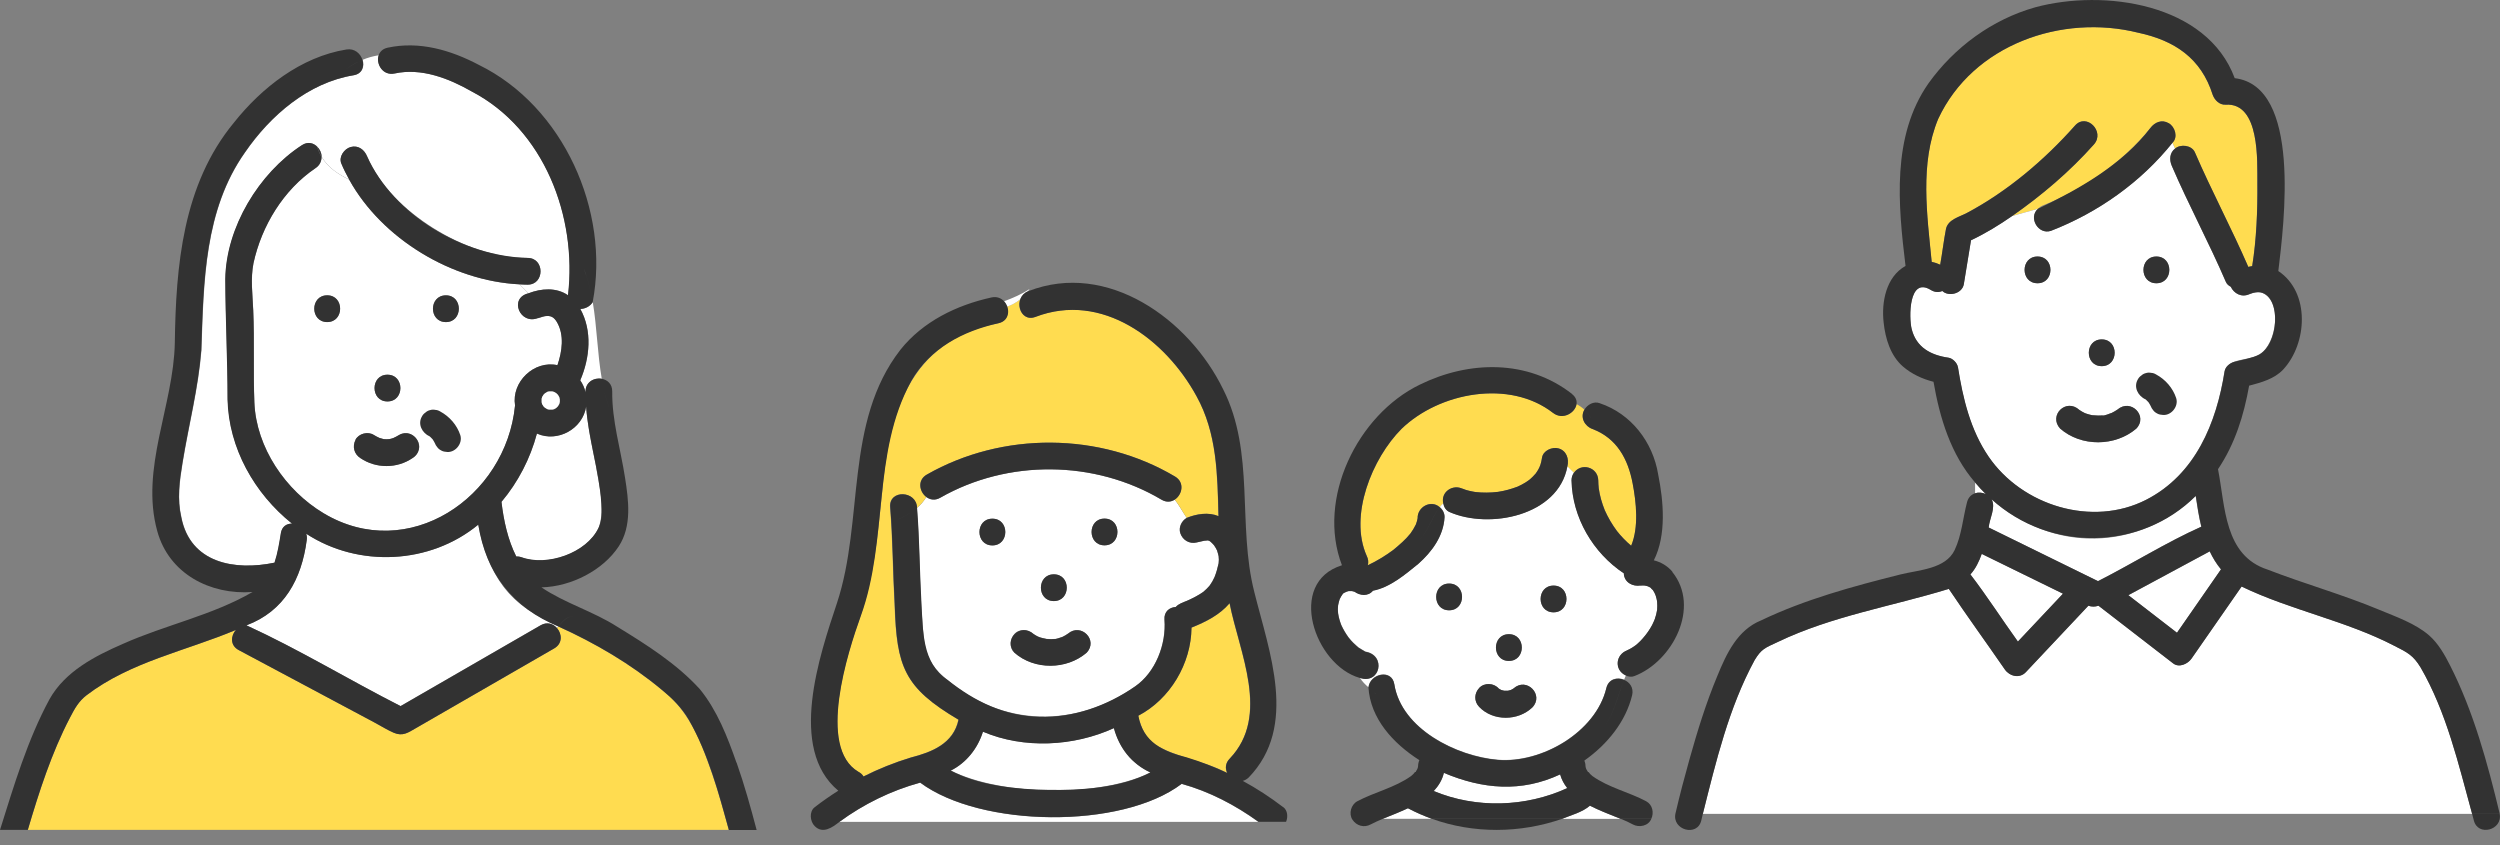 <?xml version="1.0" encoding="utf-8"?>
<svg xmlns="http://www.w3.org/2000/svg" width="275" height="93" viewBox="0 0 275 93" fill="none">
<rect x="0" y="0" width="275" height="93" fill="#808080" stroke="none"/>
<g clip-path="url(#clip0_1862_8476)">
<path d="M183.77 92.956C183.922 93.027 183.859 92.991 183.77 92.956V92.956Z" fill="white"/>
<path d="M127.056 81.897C129.464 83.359 132.497 83.68 134.976 85.025C134.744 84.535 134.771 83.938 135.27 83.448C139.765 78.716 136.296 71.748 135.244 66.366C134.156 67.649 132.63 68.416 131.052 69.048C131.016 73.022 128.697 76.916 125.201 78.743C125.504 80.008 126.04 81.211 127.047 81.906L127.056 81.897Z" fill="#FFDC50"/>
<path d="M124.666 83.724C123.587 82.762 122.936 81.461 122.534 80.088C118.093 82.111 112.635 82.396 108.131 80.48C107.56 82.307 106.311 83.902 104.59 84.757C110.102 87.538 121.009 87.734 126.557 84.963C125.888 84.633 125.246 84.232 124.675 83.715L124.666 83.724Z" fill="white"/>
<path d="M101.718 70.759C101.977 72.55 102.824 73.682 104.224 74.796C110.271 79.973 118.387 80.089 124.835 75.517C127.092 73.976 128.296 70.866 128.082 68.166C128.011 67.275 128.635 66.812 129.322 66.767C129.643 66.411 130.124 66.268 130.552 66.09C131.186 65.814 131.81 65.502 132.372 65.092C132.613 64.878 132.853 64.664 133.059 64.406C133.273 64.112 133.451 63.8 133.594 63.47C133.79 62.989 133.933 62.463 134.04 61.956C134.075 61.715 134.075 61.43 134.04 61.18C134.004 60.984 133.906 60.699 133.861 60.539C133.772 60.343 133.665 60.156 133.531 59.977C133.424 59.844 133.299 59.728 133.174 59.612C133.041 59.496 133.023 59.487 133.148 59.585C133.112 59.559 133.076 59.541 133.041 59.514C133.005 59.496 132.987 59.487 132.969 59.478C132.934 59.469 132.889 59.452 132.853 59.443C132.845 59.443 132.844 59.443 132.836 59.443C132.773 59.452 132.479 59.487 132.461 59.478C132.185 59.532 131.908 59.594 131.632 59.666C130.829 59.87 130.071 59.407 129.821 58.641C129.616 58.008 129.964 57.286 130.535 56.965C130.106 56.342 129.732 55.62 129.223 54.961C128.822 55.228 128.305 55.29 127.761 54.97C120.403 50.603 110.86 50.505 103.422 54.756C102.842 55.085 102.289 54.987 101.888 54.675C101.62 55.148 101.263 55.54 100.853 55.878C101.254 60.833 101.085 65.832 101.7 70.768L101.718 70.759ZM121.491 57.046C123.391 57.046 123.382 59.986 121.491 59.986C119.6 59.986 119.6 57.046 121.491 57.046ZM115.917 63.176C117.816 63.176 117.808 66.117 115.917 66.117C114.026 66.117 114.026 63.176 115.917 63.176ZM111.591 69.725C112.162 69.102 113.134 69.235 113.696 69.743C113.839 69.841 113.99 69.93 114.151 70.011C114.472 70.153 114.784 70.198 115.114 70.278C115.444 70.305 115.774 70.305 116.104 70.278C116.042 70.278 115.979 70.296 115.917 70.305C116.202 70.296 116.577 70.144 116.862 70.055C117.085 69.948 117.317 69.815 117.522 69.663C117.495 69.681 117.478 69.699 117.46 69.708C118.913 68.451 120.849 70.438 119.511 71.802C117.308 73.682 113.785 73.718 111.591 71.802C110.967 71.267 111.083 70.278 111.591 69.725ZM109.156 57.055C111.056 57.055 111.047 59.995 109.156 59.995C107.266 59.995 107.266 57.055 109.156 57.055Z" fill="white"/>
<path d="M109.825 35.553C100.006 37.478 97.794 45.462 97.027 54.266C96.554 58.837 96.162 63.372 94.663 67.747C93.236 71.73 89.838 82.218 94.405 84.891C94.672 85.025 94.851 85.203 94.967 85.408C96.625 84.571 98.365 83.876 100.175 83.323C102.503 82.726 104.866 81.79 105.419 79.162C99.408 75.606 98.632 73.343 98.4 66.571C98.195 62.971 98.195 59.362 97.901 55.772C97.749 53.82 100.826 53.936 100.853 55.87C101.263 55.531 101.611 55.139 101.887 54.667C101.129 54.096 100.871 52.813 101.941 52.207C110.271 47.449 120.991 47.52 129.25 52.421C130.338 53.072 130.035 54.417 129.223 54.952C129.741 55.602 130.106 56.324 130.534 56.957C131.614 56.52 132.925 56.306 134.022 56.77C133.906 52.198 133.87 47.654 131.596 43.555C128.18 37.327 121.197 32.042 113.892 34.849C112.599 35.348 111.85 33.976 112.215 32.934C111.752 33.308 111.27 33.557 110.771 33.736C111.02 34.466 110.779 35.34 109.816 35.553H109.825Z" fill="#FFDC50"/>
<path d="M112.224 32.934C112.358 32.559 112.626 32.23 113.072 32.043C113.134 31.953 113.196 31.882 113.259 31.784C112.376 32.372 111.413 32.782 110.432 33.148C110.583 33.317 110.699 33.522 110.771 33.736C111.27 33.566 111.761 33.308 112.215 32.934H112.224Z" fill="white"/>
<path d="M129.973 86.228C123.355 91.254 107.845 91.031 101.21 86.094C98.017 86.968 95.002 88.447 92.327 90.407H138.419C135.859 88.554 133.014 87.074 129.973 86.228Z" fill="white"/>
<path d="M109.165 59.995C111.056 59.995 111.065 57.055 109.165 57.055C107.266 57.055 107.266 59.995 109.165 59.995Z" fill="#323232"/>
<path d="M115.926 66.117C117.817 66.117 117.825 63.176 115.926 63.176C114.026 63.176 114.026 66.117 115.926 66.117Z" fill="#323232"/>
<path d="M114.16 70.019C113.999 69.939 113.848 69.85 113.705 69.752C112.233 68.416 110.289 70.385 111.6 71.811C113.794 73.726 117.317 73.691 119.52 71.811C120.849 70.438 118.922 68.46 117.469 69.716C117.487 69.699 117.504 69.69 117.531 69.672C117.326 69.823 117.094 69.957 116.871 70.064C116.586 70.153 116.211 70.305 115.926 70.314C115.988 70.314 116.051 70.296 116.113 70.287C115.783 70.323 115.453 70.323 115.123 70.287C114.793 70.216 114.481 70.171 114.16 70.019Z" fill="#323232"/>
<path d="M121.5 59.986C123.391 59.986 123.4 57.046 121.5 57.046C119.6 57.046 119.6 59.986 121.5 59.986Z" fill="#323232"/>
<path d="M129.259 52.421C121.001 47.52 110.289 47.449 101.95 52.207C100.88 52.822 101.139 54.105 101.897 54.667C102.244 54.052 102.467 53.321 102.467 52.359C102.467 53.321 102.244 54.052 101.897 54.667C102.307 54.97 102.86 55.077 103.431 54.747C110.869 50.505 120.403 50.595 127.77 54.961C128.314 55.282 128.831 55.21 129.232 54.952C128.706 54.284 128.037 53.696 126.994 53.348C128.037 53.696 128.706 54.292 129.232 54.952C130.044 54.417 130.347 53.072 129.259 52.421Z" fill="#323232"/>
<path d="M141.157 88.794C139.73 87.698 138.249 86.736 136.706 85.898C136.929 85.836 137.152 85.72 137.357 85.524C142.816 79.884 139.596 71.668 137.973 65.119C136.091 57.741 138.08 49.784 134.539 42.807C130.802 35.135 121.812 28.639 113.125 32.025C111.377 32.693 112.135 35.544 113.91 34.858C121.214 32.06 128.207 37.336 131.614 43.564C133.888 47.663 133.924 52.207 134.04 56.779C132.943 56.315 131.632 56.529 130.552 56.966C130.918 57.5 131.328 57.964 131.908 58.258C131.328 57.964 130.918 57.5 130.552 56.966C129.982 57.286 129.634 58.008 129.839 58.641C130.089 59.407 130.847 59.87 131.649 59.666C131.926 59.594 132.202 59.532 132.479 59.478C132.497 59.478 132.782 59.461 132.853 59.443C132.853 59.443 132.862 59.443 132.871 59.443C132.916 59.452 132.951 59.469 132.987 59.478C133.005 59.487 133.023 59.496 133.059 59.514C133.094 59.541 133.13 59.559 133.166 59.585C133.05 59.487 133.059 59.496 133.192 59.612C133.317 59.728 133.442 59.844 133.549 59.977C133.674 60.156 133.781 60.343 133.879 60.539C133.924 60.699 134.022 60.975 134.057 61.18C134.093 61.43 134.084 61.715 134.057 61.956C133.95 62.463 133.799 62.989 133.611 63.47C133.469 63.8 133.281 64.121 133.076 64.406C132.871 64.655 132.63 64.878 132.39 65.092C131.828 65.493 131.203 65.805 130.57 66.09C130.133 66.268 129.66 66.411 129.339 66.767C128.653 66.812 128.028 67.275 128.1 68.166C128.314 70.866 127.11 73.976 124.853 75.517C121.767 77.629 118.12 78.957 114.356 78.85C110.458 78.743 107.248 77.175 104.242 74.796C101.406 72.907 101.549 69.449 101.361 66.411C101.165 62.9 101.156 59.38 100.88 55.879C100.202 56.44 99.39 56.859 98.561 57.269C99.381 56.859 100.202 56.44 100.88 55.879C100.853 53.945 97.776 53.82 97.928 55.781C98.222 59.371 98.222 62.98 98.427 66.58C98.65 73.343 99.444 75.633 105.446 79.171C104.893 81.799 102.53 82.735 100.202 83.332C98.382 83.885 96.652 84.58 94.993 85.417C94.877 85.221 94.699 85.034 94.431 84.9C89.865 82.218 93.263 71.739 94.69 67.756C97.731 59.407 95.894 49.846 100.238 41.916C102.298 38.325 105.901 36.427 109.843 35.553C111.101 35.277 111.136 33.887 110.458 33.148C108.166 34.003 105.83 34.627 104.456 36.685C105.83 34.627 108.166 34.003 110.458 33.148C110.137 32.8 109.656 32.586 109.058 32.72C105.223 33.566 101.531 35.357 99.043 38.476C92.862 46.442 95.074 57.233 92.068 66.331C90.142 72.131 86.654 82.343 92.211 86.977C91.328 87.538 90.463 88.135 89.615 88.794C88.982 89.284 89.107 90.362 89.615 90.87C90.507 91.77 91.56 91.022 92.344 90.398C95.02 88.438 98.035 86.959 101.228 86.085C107.854 91.022 123.364 91.245 129.99 86.219C133.041 87.066 135.877 88.545 138.437 90.398H141.469C141.692 89.855 141.638 89.151 141.166 88.785L141.157 88.794ZM115.364 86.887C111.948 86.834 107.792 86.451 104.581 84.767C106.302 83.911 107.551 82.316 108.122 80.49C112.635 82.405 118.093 82.12 122.526 80.097C123.078 82.227 124.523 84.072 126.539 84.972C123.23 86.691 118.869 86.941 115.355 86.887H115.364ZM134.985 85.016C133.567 84.357 132.104 83.787 130.579 83.323C127.984 82.664 125.736 81.675 125.219 78.725C128.715 76.899 131.034 72.996 131.07 69.031C132.648 68.398 134.173 67.632 135.261 66.349C136.314 71.731 139.783 78.699 135.288 83.43C134.789 83.929 134.762 84.526 134.994 85.007L134.985 85.016Z" fill="#323232"/>
<path d="M155.748 84.838C155.748 84.838 155.766 84.802 155.774 84.793C155.748 84.811 155.712 84.847 155.667 84.892C155.658 84.936 155.676 84.945 155.748 84.838Z" fill="white"/>
<path d="M155.81 84.767C155.81 84.767 155.792 84.776 155.783 84.785C155.792 84.785 155.81 84.758 155.819 84.758L155.81 84.767Z" fill="white"/>
<path d="M174.602 84.784C174.593 84.784 174.584 84.767 174.575 84.767C174.575 84.767 174.602 84.784 174.611 84.793L174.602 84.784Z" fill="white"/>
<path d="M151.672 90.255C151.583 90.291 151.52 90.327 151.672 90.255V90.255Z" fill="white"/>
<path d="M172.399 86.691C172.042 86.246 171.775 85.747 171.614 85.185C167.342 87.181 163.114 86.816 158.825 85.016C158.646 85.791 158.245 86.451 157.71 87.012C162.356 88.955 167.832 88.794 172.399 86.691Z" fill="white"/>
<path d="M174.602 84.785C174.637 84.856 174.727 84.972 174.7 84.874C174.664 84.829 174.629 84.802 174.602 84.785Z" fill="white"/>
<path d="M148.97 65.047C148.97 65.047 148.97 65.047 148.978 65.047C148.961 65.03 148.934 65.021 148.916 65.003C148.943 65.021 148.943 65.021 148.961 65.039L148.97 65.047Z" fill="white"/>
<path d="M170.847 45.417C166.067 41.693 158.352 43.136 154.178 47.164C150.94 50.407 148.372 56.716 150.343 61.136C150.53 61.501 150.548 61.849 150.468 62.169C151.467 61.697 152.421 61.118 153.304 60.459C153.955 59.915 154.615 59.362 155.15 58.685C155.382 58.364 155.587 58.035 155.756 57.678C155.855 57.42 155.926 57.153 155.971 56.885C155.962 56.93 155.953 56.957 155.944 56.992C155.926 57.117 155.881 57.215 155.944 56.992C155.908 55.754 157.415 54.916 158.379 55.789C158.495 55.647 158.619 55.495 158.762 55.371C158.477 54.096 159.841 53.223 160.929 53.793C160.796 53.74 160.769 53.722 160.796 53.731C161.295 53.936 161.821 54.061 162.303 54.132C163.123 54.23 163.953 54.212 164.764 54.114C165.505 54.007 166.236 53.802 166.941 53.535C167.386 53.33 167.895 53.054 168.261 52.76C168.51 52.564 168.724 52.323 168.938 52.083C169.108 51.851 169.25 51.601 169.375 51.343C169.313 51.468 169.304 51.486 169.313 51.459C169.482 51.102 169.563 50.728 169.616 50.354C169.732 49.561 170.731 49.133 171.427 49.329C172.319 49.57 172.631 50.505 172.408 51.316L173.121 52.029C173.942 50.844 175.788 51.388 175.815 52.84C175.815 53.143 175.833 53.392 175.868 53.713C175.984 54.551 176.216 55.344 176.528 56.119C176.894 56.939 177.34 57.705 177.875 58.418C178.33 58.997 178.865 59.55 179.436 60.031C180.283 57.99 179.989 55.246 179.596 53.17C179.079 50.487 177.857 48.215 175.181 47.191C174.325 46.897 173.79 45.916 174.29 45.07C174.022 44.82 173.728 44.615 173.424 44.446C173.273 45.408 171.908 46.237 170.847 45.408V45.417Z" fill="#FFDC50"/>
<path d="M178 73.325C177.777 72.497 178.294 71.811 179.025 71.516C178.945 71.552 178.918 71.552 178.936 71.552C179.284 71.401 179.596 71.213 179.891 71C180.559 70.501 181.514 69.369 181.942 68.326C181.96 68.273 182.04 68.086 182.04 68.086C182.156 67.738 182.245 67.435 182.299 67.061C182.325 66.749 182.325 66.509 182.299 66.206C182.299 66.108 182.183 65.6 182.102 65.404C182.049 65.226 181.924 65.038 181.826 64.887C181.763 64.843 181.612 64.709 181.585 64.638C181.523 64.611 181.46 64.566 181.389 64.531C181.291 64.468 181.068 64.415 180.943 64.397C180.854 64.397 180.765 64.388 180.675 64.388C180.622 64.388 180.221 64.433 180.488 64.388C179.605 64.548 178.66 64.04 178.633 63.051C175.253 60.806 172.961 56.912 172.88 52.822C172.88 52.519 172.97 52.243 173.13 52.011L172.417 51.298C171.436 56.734 163.828 58.24 159.449 56.315C159.065 56.146 158.842 55.763 158.762 55.353C158.619 55.477 158.503 55.62 158.379 55.772C158.709 56.048 158.923 56.458 158.905 56.885C158.798 58.944 157.522 60.672 156.024 62C154.561 63.185 152.911 64.593 151.03 64.958C150.503 65.609 149.585 65.511 148.987 65.056C148.987 65.056 148.987 65.056 148.978 65.056C149.041 65.11 149.05 65.119 148.951 65.056C148.844 65.038 148.684 65.003 148.702 64.994C148.604 64.994 148.497 64.985 148.399 64.994C148.381 64.994 148.354 65.003 148.309 65.012C148.229 65.038 148.149 65.056 148.077 65.083C148.184 65.056 147.872 65.181 147.81 65.217C147.801 65.226 147.783 65.243 147.765 65.261C147.721 65.306 147.712 65.324 147.703 65.324C147.569 65.502 147.462 65.698 147.364 65.903C147.293 66.126 147.239 66.348 147.194 66.571C147.15 66.901 147.159 67.106 147.194 67.444C147.266 67.917 147.382 68.326 147.551 68.754C147.774 69.235 148.042 69.699 148.354 70.118C148.666 70.527 149.041 70.875 149.424 71.205C149.674 71.365 149.933 71.516 150.191 71.668C152.537 72.051 151.832 75.312 149.585 74.546C149.817 74.938 150.164 75.286 150.53 75.606C150.691 74.065 153.108 73.53 153.375 75.25C154.151 80.169 160.225 83.18 164.747 83.564C169.554 83.974 175.529 80.534 176.698 75.678C176.938 74.662 177.902 74.448 178.651 74.76C178.713 74.6 178.785 74.43 178.856 74.279C178.455 74.083 178.116 73.717 178 73.316V73.325ZM165.977 69.761C167.877 69.761 167.868 72.702 165.977 72.702C164.087 72.702 164.087 69.761 165.977 69.761ZM159.404 67.132C157.505 67.132 157.513 64.192 159.404 64.192C161.295 64.192 161.295 67.132 159.404 67.132ZM168.564 77.816C166.985 79.322 164.238 79.358 162.713 77.754C161.357 76.275 163.507 74.288 164.88 75.749C164.961 75.802 165.041 75.847 165.13 75.892C165.237 75.927 165.353 75.963 165.469 75.981C165.603 75.981 165.737 75.981 165.87 75.981C165.986 75.954 166.102 75.927 166.209 75.892C166.316 75.838 166.423 75.785 166.521 75.713C167.939 74.448 169.884 76.444 168.564 77.816ZM170.892 67.355C168.992 67.355 169.001 64.415 170.892 64.415C172.782 64.415 172.782 67.355 170.892 67.355Z" fill="white"/>
<path d="M152.662 89.846C152.475 89.917 152.278 89.997 152.091 90.069H157.523C156.613 89.748 155.73 89.365 154.874 88.901C154.142 89.24 153.402 89.543 152.662 89.837V89.846Z" fill="white"/>
<path d="M177.679 89.837C176.742 89.463 175.788 89.088 174.896 88.625C174.049 89.356 172.845 89.659 171.819 90.077H178.294C178.089 89.997 177.884 89.917 177.688 89.837H177.679Z" fill="white"/>
<path d="M172.934 43.341C168.038 39.519 161.589 39.652 156.167 42.316C149.308 45.649 144.813 54.872 147.614 62.178C141.487 64.085 144.599 73.165 149.576 74.573C149.255 74.029 149.157 73.388 149.558 72.586C149.157 73.388 149.255 74.029 149.576 74.573C151.823 75.339 152.519 72.078 150.182 71.695C149.924 71.552 149.665 71.392 149.415 71.231C149.023 70.902 148.657 70.545 148.345 70.144C148.033 69.717 147.765 69.262 147.542 68.781C147.373 68.344 147.257 67.943 147.186 67.471C147.159 67.133 147.15 66.928 147.186 66.598C147.23 66.366 147.284 66.152 147.355 65.93C147.453 65.725 147.56 65.529 147.694 65.35C147.694 65.35 147.712 65.333 147.756 65.288C147.783 65.27 147.792 65.252 147.801 65.243C147.864 65.208 148.176 65.083 148.069 65.11C148.149 65.083 148.229 65.065 148.301 65.039C148.336 65.039 148.363 65.03 148.39 65.021C148.488 65.012 148.595 65.021 148.693 65.021C148.675 65.021 148.845 65.056 148.943 65.083C149.041 65.145 149.032 65.137 148.969 65.083C148.969 65.083 148.969 65.083 148.978 65.083C149.585 65.538 150.495 65.636 151.021 64.985C152.912 64.62 154.553 63.212 156.015 62.027C157.514 60.699 158.78 58.971 158.896 56.912C158.914 56.484 158.7 56.083 158.37 55.798C157.326 57.081 156.987 59.086 155.427 59.861C156.987 59.086 157.317 57.081 158.37 55.798C157.415 54.934 155.908 55.763 155.935 57.001C155.935 56.974 155.953 56.939 155.962 56.894C155.917 57.162 155.846 57.429 155.748 57.687C155.578 58.044 155.373 58.373 155.141 58.694C154.606 59.362 153.946 59.924 153.295 60.467C152.412 61.127 151.458 61.715 150.459 62.178C150.539 61.866 150.521 61.51 150.334 61.145C148.363 56.725 150.932 50.416 154.169 47.173C158.343 43.145 166.058 41.702 170.838 45.426C171.899 46.246 173.264 45.426 173.416 44.464C172.577 43.992 171.703 43.751 171.141 43.19C171.703 43.751 172.577 44.001 173.416 44.464C173.478 44.081 173.344 43.68 172.925 43.35L172.934 43.341ZM148.978 65.047C148.978 65.047 148.961 65.03 148.934 65.012C148.952 65.03 148.978 65.039 148.996 65.056C148.996 65.056 148.996 65.056 148.987 65.056L148.978 65.047Z" fill="#323232"/>
<path d="M183.967 62.891C183.396 62.223 182.691 61.831 181.924 61.635C183.333 58.837 182.986 55.103 182.397 52.181C181.817 48.625 179.427 45.507 175.958 44.348C175.324 44.108 174.602 44.508 174.281 45.07C174.575 45.346 174.852 45.676 175.066 46.112C174.843 45.676 174.575 45.346 174.281 45.07C173.781 45.916 174.317 46.888 175.173 47.191C177.848 48.206 179.079 50.479 179.588 53.17C179.989 55.246 180.283 57.99 179.427 60.031C178.856 59.55 178.321 58.997 177.866 58.418C177.331 57.696 176.885 56.939 176.519 56.119C176.207 55.335 175.975 54.542 175.859 53.713C175.824 53.401 175.815 53.143 175.806 52.84C175.779 51.388 173.933 50.844 173.113 52.029C174.102 53.018 175.324 54.239 176.038 54.952C175.324 54.239 174.111 53.027 173.113 52.029C172.952 52.261 172.863 52.537 172.863 52.84C172.943 56.93 175.226 60.824 178.615 63.069C178.642 64.049 179.588 64.566 180.47 64.406C180.203 64.442 180.595 64.406 180.658 64.406C180.747 64.406 180.836 64.406 180.925 64.415C181.05 64.433 181.264 64.486 181.371 64.548C181.434 64.584 181.505 64.629 181.567 64.655C181.594 64.718 181.746 64.86 181.808 64.905C181.897 65.056 182.022 65.243 182.085 65.422C182.165 65.609 182.29 66.135 182.281 66.224C182.308 66.518 182.299 66.767 182.281 67.079C182.227 67.453 182.138 67.756 182.022 68.104C182.022 68.104 181.951 68.291 181.924 68.344C181.496 69.387 180.542 70.519 179.873 71.017C179.659 71.169 179.445 71.312 179.213 71.427C179.159 71.454 178.731 71.641 179.008 71.534C177.715 71.971 177.527 73.717 178.829 74.305C179.133 73.655 179.489 73.067 179.962 72.595C179.489 73.067 179.133 73.655 178.829 74.305C179.133 74.448 179.472 74.493 179.784 74.368C183.993 72.755 187.088 66.785 183.949 62.909L183.967 62.891Z" fill="#323232"/>
<path d="M171.436 49.32C170.74 49.133 169.741 49.561 169.625 50.345C169.581 50.621 169.527 50.888 169.438 51.156C169.411 51.236 169.206 51.672 169.375 51.334C169.251 51.592 169.108 51.842 168.938 52.073C168.724 52.314 168.51 52.546 168.261 52.751C167.886 53.045 167.387 53.321 166.941 53.526C166.236 53.793 165.514 53.998 164.764 54.105C163.944 54.203 163.123 54.212 162.303 54.123C161.955 54.069 161.616 53.998 161.277 53.9C161.143 53.855 160.501 53.597 160.92 53.784C159.832 53.214 158.468 54.087 158.753 55.361C158.932 55.201 159.128 55.059 159.36 54.943C159.128 55.059 158.932 55.201 158.753 55.361C158.825 55.771 159.048 56.154 159.44 56.324C163.819 58.248 171.418 56.752 172.408 51.307C172.31 51.209 172.203 51.102 172.113 51.013C172.203 51.102 172.301 51.2 172.408 51.307C172.622 50.487 172.319 49.561 171.427 49.32H171.436Z" fill="#323232"/>
<path d="M165.978 72.702C167.868 72.702 167.877 69.761 165.978 69.761C164.078 69.761 164.078 72.702 165.978 72.702Z" fill="#323232"/>
<path d="M170.892 67.356C172.782 67.356 172.791 64.415 170.892 64.415C168.992 64.415 168.992 67.356 170.892 67.356Z" fill="#323232"/>
<path d="M162.704 75.678C162.151 76.275 162.133 77.166 162.704 77.754C164.229 79.358 166.985 79.322 168.555 77.817C169.875 76.444 167.931 74.448 166.512 75.714C166.414 75.785 166.307 75.838 166.2 75.892C166.084 75.927 165.977 75.963 165.861 75.981C165.728 75.981 165.594 75.981 165.46 75.981C165.344 75.954 165.228 75.927 165.121 75.892C165.032 75.847 164.952 75.803 164.871 75.749C164.336 75.134 163.275 75.054 162.704 75.669V75.678Z" fill="#323232"/>
<path d="M159.404 67.132C161.295 67.132 161.304 64.192 159.404 64.192C157.505 64.192 157.505 67.132 159.404 67.132Z" fill="#323232"/>
<path d="M155.962 56.975C155.899 57.198 155.944 57.099 155.962 56.975V56.975Z" fill="#323232"/>
<path d="M171.819 90.077H157.531C162.107 91.717 167.217 91.672 171.819 90.077Z" fill="#323232"/>
<path d="M178.294 90.077C178.74 90.255 179.186 90.452 179.605 90.684C180.292 91.067 181.335 90.862 181.639 90.077H178.285H178.294ZM178.713 90.255C178.802 90.291 178.865 90.327 178.713 90.255V90.255Z" fill="#323232"/>
<path d="M181.095 88.144C179.168 87.119 176.956 86.647 175.164 85.364C174.976 85.221 174.878 85.105 174.709 84.891C174.736 84.99 174.647 84.874 174.611 84.802C174.602 84.802 174.584 84.776 174.575 84.776C174.584 84.776 174.593 84.785 174.602 84.793C174.566 84.731 174.522 84.669 174.486 84.597C174.441 84.473 174.424 84.41 174.406 84.277C174.406 84.063 174.361 83.858 174.281 83.662C176.841 81.862 178.838 79.349 179.534 76.48C179.73 75.651 179.266 75.036 178.651 74.787C177.857 76.738 177.429 79.064 176.056 80.436C177.429 79.064 177.848 76.738 178.651 74.787C177.902 74.475 176.939 74.689 176.698 75.705C175.529 80.561 169.554 84 164.747 83.591C160.225 83.207 154.16 80.204 153.375 75.277C153.108 73.566 150.691 74.101 150.53 75.633C150.887 75.945 151.253 76.222 151.538 76.507C151.253 76.222 150.887 75.936 150.53 75.633C150.753 79.037 153.224 81.764 156.131 83.617C156.042 83.813 155.989 84.045 155.989 84.277C155.971 84.41 155.962 84.455 155.908 84.588C155.873 84.66 155.828 84.722 155.792 84.785C155.801 84.785 155.81 84.767 155.819 84.767C155.81 84.767 155.792 84.785 155.783 84.793C155.757 84.856 155.65 84.99 155.676 84.891C155.516 85.105 155.409 85.212 155.222 85.364C153.429 86.647 151.217 87.119 149.291 88.144C148.613 88.518 148.336 89.498 148.764 90.158C149.21 90.844 150.058 91.084 150.78 90.683C151.208 90.461 151.645 90.265 152.091 90.078C153.028 89.703 153.964 89.338 154.874 88.91C155.73 89.365 156.622 89.748 157.523 90.078H171.81C172.836 89.659 174.04 89.356 174.887 88.625C175.984 89.186 177.144 89.614 178.285 90.078H181.639C181.96 89.4 181.781 88.518 181.086 88.144H181.095ZM151.672 90.256C151.52 90.327 151.583 90.291 151.672 90.256V90.256ZM157.71 87.012C158.236 86.442 158.646 85.791 158.825 85.016C163.115 86.825 167.342 87.181 171.614 85.186C171.775 85.747 172.042 86.246 172.399 86.691C167.824 88.794 162.356 88.955 157.71 87.012Z" fill="#323232"/>
<path d="M155.775 84.785C155.712 84.811 155.676 84.856 155.667 84.892C155.703 84.847 155.739 84.811 155.775 84.794V84.785Z" fill="#323232"/>
<path d="M174.709 84.883C174.709 84.883 174.655 84.802 174.602 84.785C174.629 84.802 174.664 84.829 174.7 84.874L174.709 84.883Z" fill="#323232"/>
<path d="M65.544 51.218C65.116 49.071 64.634 46.915 64.474 44.723C64.108 47.173 61.343 48.715 59.06 47.699C58.328 50.443 56.991 53.036 55.162 55.21C55.403 57.26 55.858 59.372 56.786 61.216C56.964 61.216 57.151 61.234 57.356 61.305C60.166 62.348 64.536 60.86 65.847 58.062C66.614 55.87 65.892 53.437 65.544 51.218Z" fill="white"/>
<path d="M63.84 33.985C65.178 36.4 64.893 39.376 63.831 41.836C64.108 42.228 64.304 42.682 64.42 43.163C64.349 42.058 65.347 41.497 66.195 41.666C65.713 38.904 65.669 36.008 65.205 33.237C64.91 33.718 64.366 33.976 63.84 33.994V33.985Z" fill="white"/>
<path d="M38.413 19.764C37.245 19.185 36.112 18.49 35.372 17.251C35.381 17.714 35.193 18.187 34.694 18.507C31.18 20.878 28.781 24.834 27.889 28.942C27.55 30.652 27.791 32.435 27.862 34.163C28.005 37.532 27.853 40.909 27.987 44.277C28.192 49.222 31.412 53.954 35.603 56.458C44.888 62.018 55.671 54.729 56.661 44.598C56.25 42.014 58.748 39.599 61.325 40.169C61.842 38.663 62.11 36.845 61.263 35.42C60.924 34.867 60.594 34.689 59.952 34.778C59.729 34.805 58.926 35.108 59.211 34.974C57.205 35.803 55.947 32.791 58.132 32.265L57.142 31.276C49.749 30.911 42.025 26.295 38.413 19.764ZM35.987 35.42C34.087 35.42 34.096 32.479 35.987 32.479C37.878 32.479 37.878 35.42 35.987 35.42ZM42.614 41.212C44.513 41.212 44.504 44.152 42.614 44.152C40.723 44.152 40.723 41.212 42.614 41.212ZM46.047 49.507C45.949 49.882 45.691 50.185 45.37 50.389C43.666 51.557 41.338 51.557 39.635 50.389C38.939 49.944 38.725 49.106 39.109 48.376C39.465 47.69 40.473 47.431 41.124 47.85C41.32 47.975 41.535 48.082 41.748 48.18C41.9 48.233 42.061 48.278 42.221 48.313C42.417 48.331 42.614 48.331 42.819 48.313C42.97 48.278 43.122 48.242 43.274 48.189C43.488 48.091 43.702 47.984 43.898 47.859C44.977 47.164 46.44 48.322 46.056 49.516L46.047 49.507ZM49.044 35.429C47.144 35.429 47.153 32.488 49.044 32.488C50.935 32.488 50.935 35.429 49.044 35.429Z" fill="white"/>
<path d="M62.493 32.479C63.501 23.845 59.88 14.221 51.898 10.06C49.374 8.626 46.359 7.449 43.425 8.082C42.114 8.367 41.347 7.022 41.668 6.077C41.053 6.175 40.446 6.344 39.893 6.576C40.116 7.298 39.867 8.118 38.912 8.278C33.927 9.089 29.762 12.698 26.97 16.752C22.475 23.114 22.422 31.045 22.163 38.521C21.833 42.7 20.763 46.781 20.094 50.906C19.764 52.885 19.496 54.916 19.96 56.894C20.941 61.956 25.846 62.802 30.217 61.893C30.564 60.842 30.743 59.728 30.912 58.659C31.028 57.901 31.572 57.589 32.143 57.598C28.005 54.292 25.177 49.285 25.053 43.938C25.053 39.528 24.812 35.099 24.803 30.697C24.883 25.012 28.504 19.033 33.231 15.968C33.873 15.549 34.489 15.718 34.899 16.128C34.863 16.012 34.819 15.915 34.792 15.79C34.819 15.905 34.863 16.012 34.899 16.128C35.193 16.422 35.38 16.832 35.389 17.251C36.121 18.49 37.262 19.185 38.431 19.764C38.11 19.185 37.806 18.588 37.557 17.982C37.254 17.242 37.896 16.36 38.582 16.173C39.421 15.941 40.09 16.467 40.393 17.198C41.757 20.486 44.602 23.15 47.555 25.021C50.685 26.999 54.306 28.363 58.043 28.372C59.943 28.372 59.934 31.321 58.043 31.312C57.749 31.312 57.446 31.294 57.151 31.276L58.141 32.265C59.55 31.713 61.218 31.597 62.493 32.479Z" fill="white"/>
<path d="M55.269 64.379C53.816 62.41 53.057 60.084 52.603 57.705C47.296 62.089 39.421 62.463 33.677 58.703C33.748 58.926 33.775 59.166 33.731 59.434C33.169 63.684 31.278 67.213 27.104 68.781C32.865 71.418 38.386 74.787 44.059 77.665C49.196 74.698 54.333 71.739 59.47 68.772C60.175 68.362 60.852 68.603 61.263 69.084C61.307 69.022 61.361 68.959 61.405 68.906C59.033 67.774 56.901 66.616 55.26 64.379H55.269Z" fill="white"/>
<path d="M77.664 83.261C76.621 80.463 75.256 77.736 72.812 75.9C69.388 73.04 65.472 70.75 61.414 68.915C61.37 68.977 61.316 69.039 61.272 69.093C61.816 69.725 61.905 70.786 60.968 71.32C55.876 74.252 50.792 77.192 45.7 80.124C44.897 80.587 44.299 81.024 43.318 80.605C42.614 80.302 41.936 79.866 41.258 79.509C36.255 76.845 31.26 74.172 26.257 71.507C25.285 70.991 25.383 69.921 25.953 69.289C20.451 71.606 14.341 72.791 9.516 76.48C8.651 77.148 8.232 77.905 7.688 78.957C5.672 82.824 4.299 87.101 3.059 91.289H80.162C79.43 88.58 78.663 85.88 77.655 83.252L77.664 83.261Z" fill="#FFDC50"/>
<path d="M34.89 16.137C35.024 16.556 35.184 16.93 35.381 17.26C35.372 16.841 35.184 16.431 34.89 16.137Z" fill="#323232"/>
<path d="M81.009 83.885C80.028 81.078 78.895 78.155 76.995 75.82C74.436 73.005 71.127 70.92 67.898 68.942C65.249 67.24 62.155 66.366 59.559 64.611C62.859 64.531 66.346 62.713 68.059 60.102C69.522 57.874 69.147 55.041 68.754 52.546C68.264 49.383 67.31 46.291 67.345 43.056C67.354 42.236 66.81 41.773 66.186 41.666C66.4 42.887 66.694 44.072 67.149 45.212C66.694 44.081 66.4 42.887 66.186 41.666C65.33 41.506 64.34 42.067 64.411 43.163C64.295 42.682 64.099 42.236 63.822 41.835C64.884 39.376 65.169 36.4 63.831 33.985C64.358 33.967 64.893 33.718 65.196 33.228C64.982 31.954 64.679 30.706 64.206 29.512C64.679 30.697 64.982 31.945 65.196 33.228C67.105 23.221 61.985 11.7 52.674 7.138C49.588 5.507 46.119 4.491 42.632 5.248C42.096 5.364 41.784 5.694 41.651 6.077C41.971 6.024 42.301 5.988 42.623 5.988C42.293 5.988 41.971 6.024 41.651 6.077C41.329 7.022 42.096 8.367 43.407 8.082C46.342 7.44 49.365 8.617 51.88 10.06C59.862 14.23 63.492 23.845 62.476 32.479C61.2 31.597 59.532 31.713 58.123 32.265L59.292 33.433L58.123 32.265C55.938 32.791 57.196 35.794 59.203 34.974C58.908 35.108 59.72 34.805 59.943 34.778C60.594 34.689 60.915 34.876 61.254 35.42C62.092 36.854 61.834 38.663 61.316 40.169C58.739 39.608 56.242 42.014 56.652 44.598C55.662 54.729 44.888 62.018 35.595 56.458C31.403 53.954 28.174 49.222 27.978 44.277C27.844 40.909 27.996 37.532 27.853 34.163C27.782 32.435 27.541 30.653 27.88 28.942C28.781 24.834 31.18 20.887 34.685 18.507C35.175 18.187 35.372 17.714 35.363 17.251C35.166 16.921 35.006 16.547 34.872 16.128C34.462 15.718 33.847 15.549 33.204 15.968C28.477 19.033 24.857 25.012 24.776 30.697C24.794 35.108 25.026 39.528 25.026 43.938C25.151 49.285 27.978 54.292 32.116 57.598C31.537 57.589 31.002 57.901 30.886 58.659C30.716 59.728 30.538 60.842 30.19 61.893C25.82 62.802 20.923 61.965 19.933 56.894C19.47 54.916 19.737 52.885 20.067 50.906C20.736 46.781 21.806 42.7 22.136 38.521C22.395 31.045 22.448 23.105 26.944 16.752C29.735 12.698 33.9 9.098 38.886 8.278C39.84 8.118 40.099 7.298 39.867 6.576C38.975 6.95 38.208 7.449 37.708 7.948C38.217 7.44 38.975 6.941 39.867 6.576C39.653 5.89 39.002 5.293 38.101 5.444C33.115 6.255 28.79 9.632 25.722 13.5C20.103 20.307 19.345 29.245 19.229 37.736C19.095 44.598 15.403 51.557 17.293 58.4C18.569 63.105 23.108 65.466 27.782 65.119C23.349 67.694 18.194 68.737 13.53 70.822C10.417 72.176 7.162 73.86 5.449 76.908C3.006 81.425 1.534 86.415 0 91.289H3.059C4.299 87.092 5.672 82.815 7.688 78.957C8.232 77.906 8.651 77.157 9.516 76.48C14.341 72.791 20.451 71.606 25.953 69.289C25.383 69.922 25.285 70.991 26.257 71.508C31.26 74.172 36.255 76.845 41.258 79.51C41.936 79.875 42.614 80.302 43.318 80.606C44.299 81.024 44.897 80.588 45.7 80.124C50.792 77.193 55.876 74.252 60.968 71.321C61.905 70.777 61.825 69.726 61.272 69.093C60.781 69.708 60.291 70.198 59.309 69.708C60.291 70.198 60.781 69.708 61.272 69.093C60.861 68.612 60.184 68.38 59.479 68.781C54.342 71.748 49.205 74.707 44.067 77.674C38.395 74.787 32.874 71.427 27.113 68.79C31.287 67.222 33.169 63.693 33.739 59.443C33.784 59.175 33.757 58.935 33.686 58.712C39.43 62.464 47.305 62.089 52.612 57.714C53.459 63.087 56.438 66.874 61.432 68.915C61.878 68.344 62.36 67.756 63.252 67.756C62.369 67.756 61.887 68.353 61.432 68.915C65.49 70.75 69.406 73.04 72.83 75.901C74.016 76.89 74.989 77.843 75.773 79.18C77.914 82.94 79.038 87.164 80.179 91.298H83.23C82.57 88.803 81.883 86.326 81.027 83.894L81.009 83.885ZM61.495 43.564C61.495 43.564 61.495 43.555 61.495 43.546C61.495 43.546 61.495 43.546 61.495 43.564ZM60.086 43.145C60.086 43.145 60.086 43.145 60.068 43.145C60.068 43.145 60.068 43.145 60.086 43.145ZM59.586 43.867C59.604 43.796 59.613 43.733 59.639 43.671C59.684 43.591 59.738 43.502 59.791 43.422C59.845 43.368 59.898 43.315 59.952 43.261C60.032 43.208 60.112 43.163 60.201 43.11C60.273 43.083 60.326 43.074 60.398 43.065C60.523 43.065 60.647 43.065 60.772 43.065C60.844 43.083 60.906 43.092 60.968 43.118C61.049 43.163 61.138 43.217 61.218 43.27C61.272 43.324 61.325 43.377 61.379 43.43C61.432 43.511 61.477 43.591 61.53 43.68C61.557 43.778 61.575 43.858 61.593 43.947C61.593 43.983 61.593 44.027 61.593 44.072C61.593 44.117 61.593 44.152 61.593 44.188C61.575 44.277 61.557 44.366 61.53 44.455C61.486 44.535 61.432 44.624 61.379 44.705C61.325 44.758 61.272 44.812 61.218 44.865C61.138 44.919 61.058 44.972 60.968 45.017C60.897 45.043 60.844 45.052 60.772 45.061C60.647 45.061 60.523 45.061 60.398 45.061C60.326 45.043 60.264 45.034 60.201 45.008C60.121 44.963 60.032 44.91 59.952 44.856C59.898 44.803 59.845 44.749 59.791 44.696C59.738 44.615 59.684 44.535 59.639 44.446C59.613 44.375 59.604 44.322 59.595 44.25C59.595 44.125 59.595 44.001 59.595 43.876L59.586 43.867ZM61.093 44.963C61.093 44.963 61.093 44.963 61.075 44.963C61.075 44.963 61.075 44.963 61.093 44.963ZM59.675 44.571C59.675 44.571 59.675 44.562 59.675 44.553C59.675 44.553 59.675 44.562 59.675 44.571ZM57.356 61.296C57.151 61.216 56.964 61.198 56.785 61.207C55.858 59.363 55.403 57.251 55.162 55.201C56.991 53.027 58.328 50.443 59.06 47.69C61.334 48.706 64.108 47.173 64.474 44.714C64.714 48.304 65.918 51.771 66.141 55.362C66.186 56.262 66.239 57.215 65.847 58.044C64.536 60.842 60.166 62.33 57.356 61.287V61.296Z" fill="#323232"/>
<path d="M39.118 48.376C38.734 49.106 38.948 49.944 39.644 50.389C41.356 51.557 43.675 51.557 45.379 50.389C47.029 49.365 45.575 46.923 43.889 47.85C43.693 47.975 43.479 48.082 43.265 48.18C43.113 48.233 42.971 48.278 42.81 48.304C42.614 48.322 42.417 48.322 42.212 48.304C42.052 48.269 41.9 48.224 41.74 48.171C41.526 48.073 41.312 47.966 41.115 47.841C40.464 47.422 39.465 47.69 39.1 48.367L39.118 48.376Z" fill="#323232"/>
<path d="M49.053 35.429C50.944 35.429 50.953 32.488 49.053 32.488C47.153 32.488 47.153 35.429 49.053 35.429Z" fill="#323232"/>
<path d="M42.623 41.221C40.732 41.221 40.723 44.161 42.623 44.161C44.522 44.161 44.522 41.221 42.623 41.221Z" fill="#323232"/>
<path d="M35.996 35.429C37.887 35.429 37.896 32.488 35.996 32.488C34.096 32.488 34.096 35.429 35.996 35.429Z" fill="#323232"/>
<path d="M60.193 43.11C60.103 43.154 60.023 43.208 59.943 43.261C59.889 43.315 59.836 43.368 59.782 43.422C59.729 43.502 59.684 43.582 59.631 43.671C59.604 43.733 59.595 43.805 59.577 43.867C59.577 43.992 59.577 44.117 59.577 44.241C59.595 44.312 59.604 44.366 59.622 44.437C59.666 44.526 59.72 44.607 59.773 44.687C59.827 44.74 59.88 44.794 59.934 44.847C60.014 44.901 60.094 44.945 60.184 44.999C60.246 45.025 60.317 45.034 60.38 45.052C60.505 45.052 60.63 45.052 60.754 45.052C60.826 45.034 60.879 45.025 60.951 45.008C61.04 44.963 61.12 44.91 61.2 44.856C61.254 44.803 61.307 44.749 61.361 44.696C61.414 44.615 61.459 44.535 61.513 44.446C61.548 44.357 61.557 44.268 61.575 44.179C61.575 44.143 61.575 44.099 61.575 44.063C61.575 44.019 61.575 43.983 61.575 43.938C61.557 43.84 61.539 43.76 61.513 43.671C61.468 43.582 61.414 43.502 61.361 43.422C61.307 43.368 61.254 43.315 61.2 43.261C61.12 43.208 61.04 43.163 60.951 43.11C60.888 43.083 60.817 43.074 60.754 43.056C60.63 43.056 60.505 43.056 60.38 43.056C60.309 43.074 60.255 43.083 60.184 43.101L60.193 43.11Z" fill="white"/>
<path d="M58.034 28.372C50.988 28.202 43.336 23.694 40.375 17.198C40.072 16.467 39.403 15.941 38.565 16.173C37.869 16.36 37.227 17.242 37.539 17.982C37.789 18.588 38.092 19.185 38.413 19.764C39.59 20.352 40.803 20.833 41.65 21.68C40.803 20.833 39.599 20.352 38.413 19.764C42.025 26.295 49.749 30.911 57.142 31.276C56.883 31.018 56.625 30.76 56.357 30.492C56.616 30.751 56.875 31.009 57.142 31.276C57.437 31.294 57.74 31.312 58.034 31.312C59.925 31.312 59.934 28.381 58.034 28.372Z" fill="#323232"/>
<path d="M46.422 45.792C45.913 46.638 46.422 47.636 47.278 48.011C47.385 48.109 47.483 48.207 47.581 48.313C47.679 48.465 47.778 48.617 47.849 48.777C47.902 48.911 47.965 49.035 48.063 49.142C48.17 49.303 48.304 49.427 48.473 49.517C48.643 49.623 48.821 49.686 49.017 49.695C50.007 49.908 50.944 48.812 50.632 47.859C50.266 46.754 49.454 45.819 48.429 45.266C48.259 45.159 48.081 45.097 47.885 45.088C47.688 45.043 47.492 45.052 47.296 45.115C47.109 45.159 46.939 45.248 46.797 45.382C46.636 45.489 46.511 45.623 46.422 45.792Z" fill="#323232"/>
<path d="M224.814 22.561C229.202 20.77 233.581 17.794 236.542 14.079C237.024 13.446 237.8 13.107 238.558 13.553C239.245 13.954 239.602 15.094 238.968 15.7C239.075 15.905 239.165 16.119 239.254 16.342C239.86 15.816 241.082 15.959 241.43 16.752C243.267 21.011 245.461 25.11 247.307 29.36C247.45 29.325 247.593 29.289 247.735 29.271C248.208 26.348 248.333 23.149 248.306 20.12C248.288 17.776 248.627 11.272 244.81 11.512C244.132 11.557 243.606 11.013 243.392 10.434C242.126 6.407 239.2 4.455 235.205 3.6C226.803 1.497 217.01 4.901 213.193 13.081C211.151 17.99 211.98 23.666 212.48 28.808C212.801 28.87 213.113 28.986 213.416 29.12C213.657 27.801 213.809 26.464 214.058 25.154C214.308 24.13 215.512 23.871 216.35 23.426C220.819 21.055 224.912 17.58 228.248 13.811C229.506 12.394 231.584 14.479 230.326 15.887C227.668 18.872 224.6 21.483 221.327 23.764C222.299 23.497 223.236 23.239 224.163 22.971C224.342 22.793 224.556 22.651 224.805 22.561H224.814Z" fill="#FFDC50"/>
<path d="M248.663 32.158C248.387 32.114 248.101 32.167 247.834 32.229C247.557 32.301 247.165 32.488 247.468 32.336C246.558 32.782 245.711 32.256 245.381 31.543C245.14 31.427 244.944 31.249 244.837 31C242.982 26.687 240.743 22.544 238.888 18.231C238.603 17.562 238.656 16.796 239.254 16.342C239.165 16.128 239.075 15.914 238.968 15.7C235.508 20.04 230.763 23.39 225.59 25.395C224.199 25.849 223.084 23.934 224.163 22.971C223.236 23.239 222.299 23.497 221.327 23.764C219.882 24.762 218.393 25.68 216.805 26.429C216.538 28.041 216.279 29.663 216.012 31.276C215.833 32.292 214.362 32.684 213.648 32.007C213.282 32.167 212.845 32.176 212.391 31.9C209.92 30.376 209.965 34.974 210.277 36.195C210.785 38.208 212.364 39.064 214.335 39.349C214.781 39.411 215.289 39.928 215.36 40.374C215.905 43.831 216.725 47.306 218.732 50.229C222.424 55.629 230.13 58.008 236.061 54.978C241.483 52.207 243.802 46.531 244.694 40.837C245.113 39.322 247.405 39.723 248.52 38.984C250.456 37.888 251.151 32.898 248.654 32.149L248.663 32.158ZM224.128 31.151C222.228 31.151 222.237 28.211 224.128 28.211C226.018 28.211 226.018 31.151 224.128 31.151ZM231.191 37.335C233.091 37.335 233.082 40.276 231.191 40.276C229.3 40.276 229.3 37.335 231.191 37.335ZM234.982 47.146C232.654 49.133 228.926 49.168 226.607 47.146C225.287 45.711 227.249 43.742 228.721 45.096C228.899 45.221 229.095 45.337 229.292 45.426C229.434 45.488 229.416 45.479 229.22 45.399C229.39 45.488 230.139 45.711 230.299 45.693C230.094 45.667 230.05 45.667 230.166 45.675C230.567 45.72 230.986 45.729 231.387 45.684C231.325 45.684 231.271 45.702 231.209 45.711C231.494 45.765 232.101 45.462 232.288 45.417C232.556 45.283 232.734 45.176 232.966 45.016C232.939 45.043 232.939 45.043 232.913 45.052C234.366 43.795 236.302 45.773 234.973 47.146H234.982ZM237.202 31.151C235.303 31.151 235.312 28.211 237.202 28.211C239.093 28.211 239.093 31.151 237.202 31.151Z" fill="white"/>
<path d="M224.377 58.142C222.424 57.375 220.631 56.288 219.071 54.925C219.57 55.843 218.839 57.037 218.75 58.026C222.754 59.995 226.767 61.956 230.772 63.925C234.58 61.991 238.255 59.674 242.134 57.937C241.867 56.823 241.68 55.682 241.519 54.551C237.024 58.881 230.487 60.539 224.368 58.142H224.377Z" fill="white"/>
<path d="M243.071 60.654C240.083 62.258 237.095 63.871 234.116 65.475C235.9 66.856 237.684 68.228 239.468 69.609C241.082 67.293 242.687 64.958 244.311 62.641C243.802 62.035 243.401 61.367 243.071 60.663V60.654Z" fill="white"/>
<path d="M226.928 65.306C223.949 63.844 220.97 62.383 217.992 60.931C217.706 61.724 217.314 62.57 216.743 63.185C218.571 65.573 220.203 68.13 221.969 70.572C223.619 68.817 225.278 67.061 226.928 65.306Z" fill="white"/>
<path d="M218.438 54.355C218.018 53.954 217.635 53.526 217.26 53.081V54.248C217.644 54.132 218.072 54.177 218.438 54.346V54.355Z" fill="white"/>
<path d="M266.26 73.406C265.457 72.096 264.868 71.784 263.379 71.035C258.028 68.255 251.972 67.124 246.576 64.513C244.739 67.159 242.901 69.797 241.064 72.443C240.663 73.022 239.717 73.486 239.049 72.969C236.319 70.857 233.59 68.763 230.87 66.651C230.852 66.651 230.834 66.633 230.817 66.624C230.469 66.758 230.085 66.758 229.72 66.624C227.427 69.057 225.135 71.49 222.843 73.931C222.148 74.671 221.051 74.377 220.533 73.637C218.491 70.679 216.368 67.765 214.37 64.771C208.136 66.687 201.501 67.756 195.561 70.608C194.116 71.276 193.75 71.392 193.01 72.603C190.165 77.843 188.756 83.769 187.311 89.525H271.941C270.442 84.063 269.131 78.351 266.269 73.406H266.26Z" fill="white"/>
<path d="M274.955 89.454C273.635 83.956 272.084 78.262 269.515 73.209C268.926 72.042 268.222 70.795 267.223 69.912C265.716 68.585 263.539 67.836 261.702 67.07C257.689 65.395 253.497 64.228 249.448 62.659C244.65 61.109 244.792 55.745 243.981 51.61C245.854 48.83 246.826 45.676 247.405 42.423C248.761 42.067 250.161 41.684 251.133 40.668C253.818 37.79 254.139 32.158 250.616 29.815C251.249 24.522 253.167 9.481 245.818 8.599C242.759 0.347 231.423 -1.23 223.878 0.802C219.142 2.138 214.986 5.186 212.132 9.169C208.056 15.005 208.796 22.544 209.608 29.253C207.476 30.439 206.941 33.219 207.2 35.473C207.387 37.237 207.949 39.135 209.34 40.329C210.268 41.131 211.463 41.693 212.685 41.996C213.372 45.961 214.585 49.997 217.269 53.08C217.644 53.526 218.036 53.954 218.446 54.355C218.081 54.176 217.644 54.132 217.269 54.257C216.868 54.381 216.52 54.693 216.377 55.228C215.922 56.965 215.789 58.863 215.013 60.503C214.014 62.606 211.053 62.686 209.028 63.194C203.811 64.504 198.575 65.921 193.715 68.246C191.11 69.307 189.924 71.882 188.916 74.332C187.668 77.317 186.714 80.418 185.839 83.537C185.287 85.497 184.769 87.475 184.305 89.462C183.877 91.307 186.722 92.091 187.142 90.246C187.195 90.006 187.258 89.774 187.311 89.534C188.756 83.777 190.165 77.852 193.01 72.612C193.75 71.401 194.116 71.285 195.561 70.616C201.501 67.765 208.136 66.696 214.37 64.78C216.368 67.765 218.491 70.679 220.533 73.646C221.051 74.394 222.148 74.68 222.843 73.94C225.135 71.507 227.428 69.075 229.72 66.633C230.085 66.758 230.469 66.758 230.817 66.633C230.834 66.633 230.852 66.651 230.87 66.66C233.59 68.772 236.328 70.875 239.049 72.978C239.709 73.486 240.654 73.031 241.064 72.452C242.902 69.806 244.739 67.168 246.576 64.522C251.981 67.132 258.028 68.264 263.379 71.044C264.868 71.793 265.457 72.105 266.26 73.414C269.123 78.36 270.434 84.071 271.932 89.534H274.964C274.964 89.534 274.964 89.489 274.955 89.462V89.454ZM215.369 40.374C215.298 39.928 214.79 39.411 214.344 39.349C212.373 39.064 210.794 38.209 210.286 36.195C209.982 34.974 209.938 30.376 212.399 31.9C212.854 32.176 213.291 32.176 213.657 32.007C214.362 32.684 215.833 32.292 216.02 31.276C216.288 29.663 216.547 28.042 216.814 26.429C218.402 25.68 219.9 24.762 221.336 23.765C220.658 23.952 219.963 24.13 219.222 24.317C219.963 24.13 220.658 23.952 221.336 23.765C224.609 21.483 227.677 18.872 230.335 15.887C231.584 14.471 229.514 12.386 228.257 13.811C224.912 17.581 220.819 21.056 216.359 23.426C215.521 23.871 214.317 24.13 214.067 25.154C213.809 26.464 213.657 27.801 213.425 29.12C213.122 28.977 212.81 28.87 212.489 28.808C211.989 23.666 211.16 17.99 213.202 13.081C217.019 4.892 226.812 1.497 235.214 3.6C239.209 4.455 242.134 6.407 243.401 10.434C243.615 11.013 244.15 11.557 244.819 11.512C248.627 11.272 248.288 17.776 248.315 20.12C248.342 23.15 248.217 26.349 247.744 29.271C247.602 29.289 247.459 29.334 247.316 29.36C245.47 25.101 243.276 21.011 241.439 16.752C241.091 15.968 239.869 15.825 239.263 16.342C239.682 17.393 240.047 18.436 241.796 18.436C240.047 18.436 239.682 17.393 239.263 16.342C238.665 16.805 238.612 17.563 238.897 18.231C240.752 22.544 242.991 26.687 244.846 31C244.953 31.249 245.158 31.428 245.39 31.543C245.72 32.256 246.567 32.782 247.477 32.337C250.919 30.92 251.053 37.54 248.538 38.993C247.718 39.411 246.63 39.572 245.738 39.812C245.283 39.937 244.783 40.347 244.712 40.837C243.82 46.531 241.501 52.207 236.079 54.978C230.148 58.008 222.442 55.629 218.75 50.229C216.752 47.297 215.922 43.822 215.378 40.374H215.369ZM221.969 70.572C220.212 68.13 218.58 65.573 216.743 63.185C217.314 62.57 217.715 61.724 217.991 60.931C220.97 62.392 223.949 63.853 226.928 65.306C225.278 67.061 223.619 68.817 221.969 70.572ZM230.781 63.925C226.776 61.955 222.763 59.995 218.759 58.026C218.839 57.037 219.57 55.843 219.08 54.925C225.483 60.761 235.535 60.574 241.537 54.551C241.706 55.682 241.885 56.823 242.152 57.937C238.273 59.674 234.598 61.991 230.79 63.925H230.781ZM244.266 62.686C242.67 64.994 241.064 67.293 239.468 69.601C237.684 68.219 235.9 66.847 234.117 65.466C237.104 63.862 240.092 62.249 243.071 60.645C243.401 61.349 243.811 62.018 244.311 62.624C244.293 62.641 244.275 62.659 244.266 62.677V62.686Z" fill="#323232"/>
<path d="M271.932 89.525C271.994 89.766 272.057 89.997 272.119 90.238C272.556 92.055 275.312 91.316 274.964 89.525H271.932Z" fill="#323232"/>
<path d="M224.128 31.16C226.018 31.16 226.027 28.22 224.128 28.22C222.228 28.22 222.228 31.16 224.128 31.16Z" fill="#323232"/>
<path d="M231.191 40.276C233.082 40.276 233.091 37.335 231.191 37.335C229.291 37.335 229.291 40.276 231.191 40.276Z" fill="#323232"/>
<path d="M232.93 45.052C232.93 45.052 232.948 45.034 232.984 45.016C232.752 45.177 232.565 45.283 232.306 45.417C232.119 45.462 231.512 45.765 231.227 45.711C231.289 45.711 231.343 45.693 231.405 45.684C230.995 45.729 230.585 45.72 230.183 45.676C230.067 45.667 230.112 45.676 230.317 45.693C230.157 45.711 229.399 45.489 229.238 45.399C229.434 45.489 229.461 45.497 229.309 45.426C229.113 45.328 228.917 45.221 228.739 45.096C227.267 43.742 225.305 45.711 226.625 47.146C228.944 49.169 232.672 49.133 234.999 47.146C236.328 45.774 234.393 43.786 232.939 45.052H232.93Z" fill="#323232"/>
<path d="M237.202 28.22C235.312 28.22 235.303 31.16 237.202 31.16C239.102 31.16 239.102 28.22 237.202 28.22Z" fill="#323232"/>
<path d="M238.558 13.553C237.8 13.107 237.024 13.446 236.542 14.079C233.456 18.124 228.649 20.824 224.172 22.971C226.036 22.437 227.882 21.911 230.014 21.377C227.882 21.911 226.036 22.437 224.172 22.971C223.093 23.934 224.208 25.85 225.599 25.395C230.772 23.39 235.508 20.04 238.977 15.7C238.736 15.219 238.424 14.792 237.871 14.515C238.424 14.792 238.736 15.228 238.977 15.7C239.61 15.086 239.254 13.945 238.567 13.553H238.558Z" fill="#323232"/>
<path d="M235.169 41.719C234.661 42.566 235.169 43.564 236.025 43.938C236.132 44.036 236.23 44.134 236.328 44.241C236.427 44.392 236.525 44.544 236.596 44.704C236.649 44.838 236.712 44.963 236.81 45.069C236.917 45.23 237.051 45.355 237.22 45.444C237.39 45.551 237.568 45.613 237.764 45.622C238.754 45.836 239.691 44.74 239.379 43.786C239.013 42.681 238.201 41.746 237.176 41.193C237.006 41.086 236.828 41.024 236.632 41.015C236.435 40.971 236.239 40.98 236.043 41.042C235.856 41.086 235.686 41.175 235.544 41.309C235.383 41.416 235.258 41.55 235.169 41.719Z" fill="#323232"/>
</g>
<defs>
<clipPath id="clip0_1862_8476">
<rect width="275" height="93" fill="white"/>
</clipPath>
</defs>
</svg>